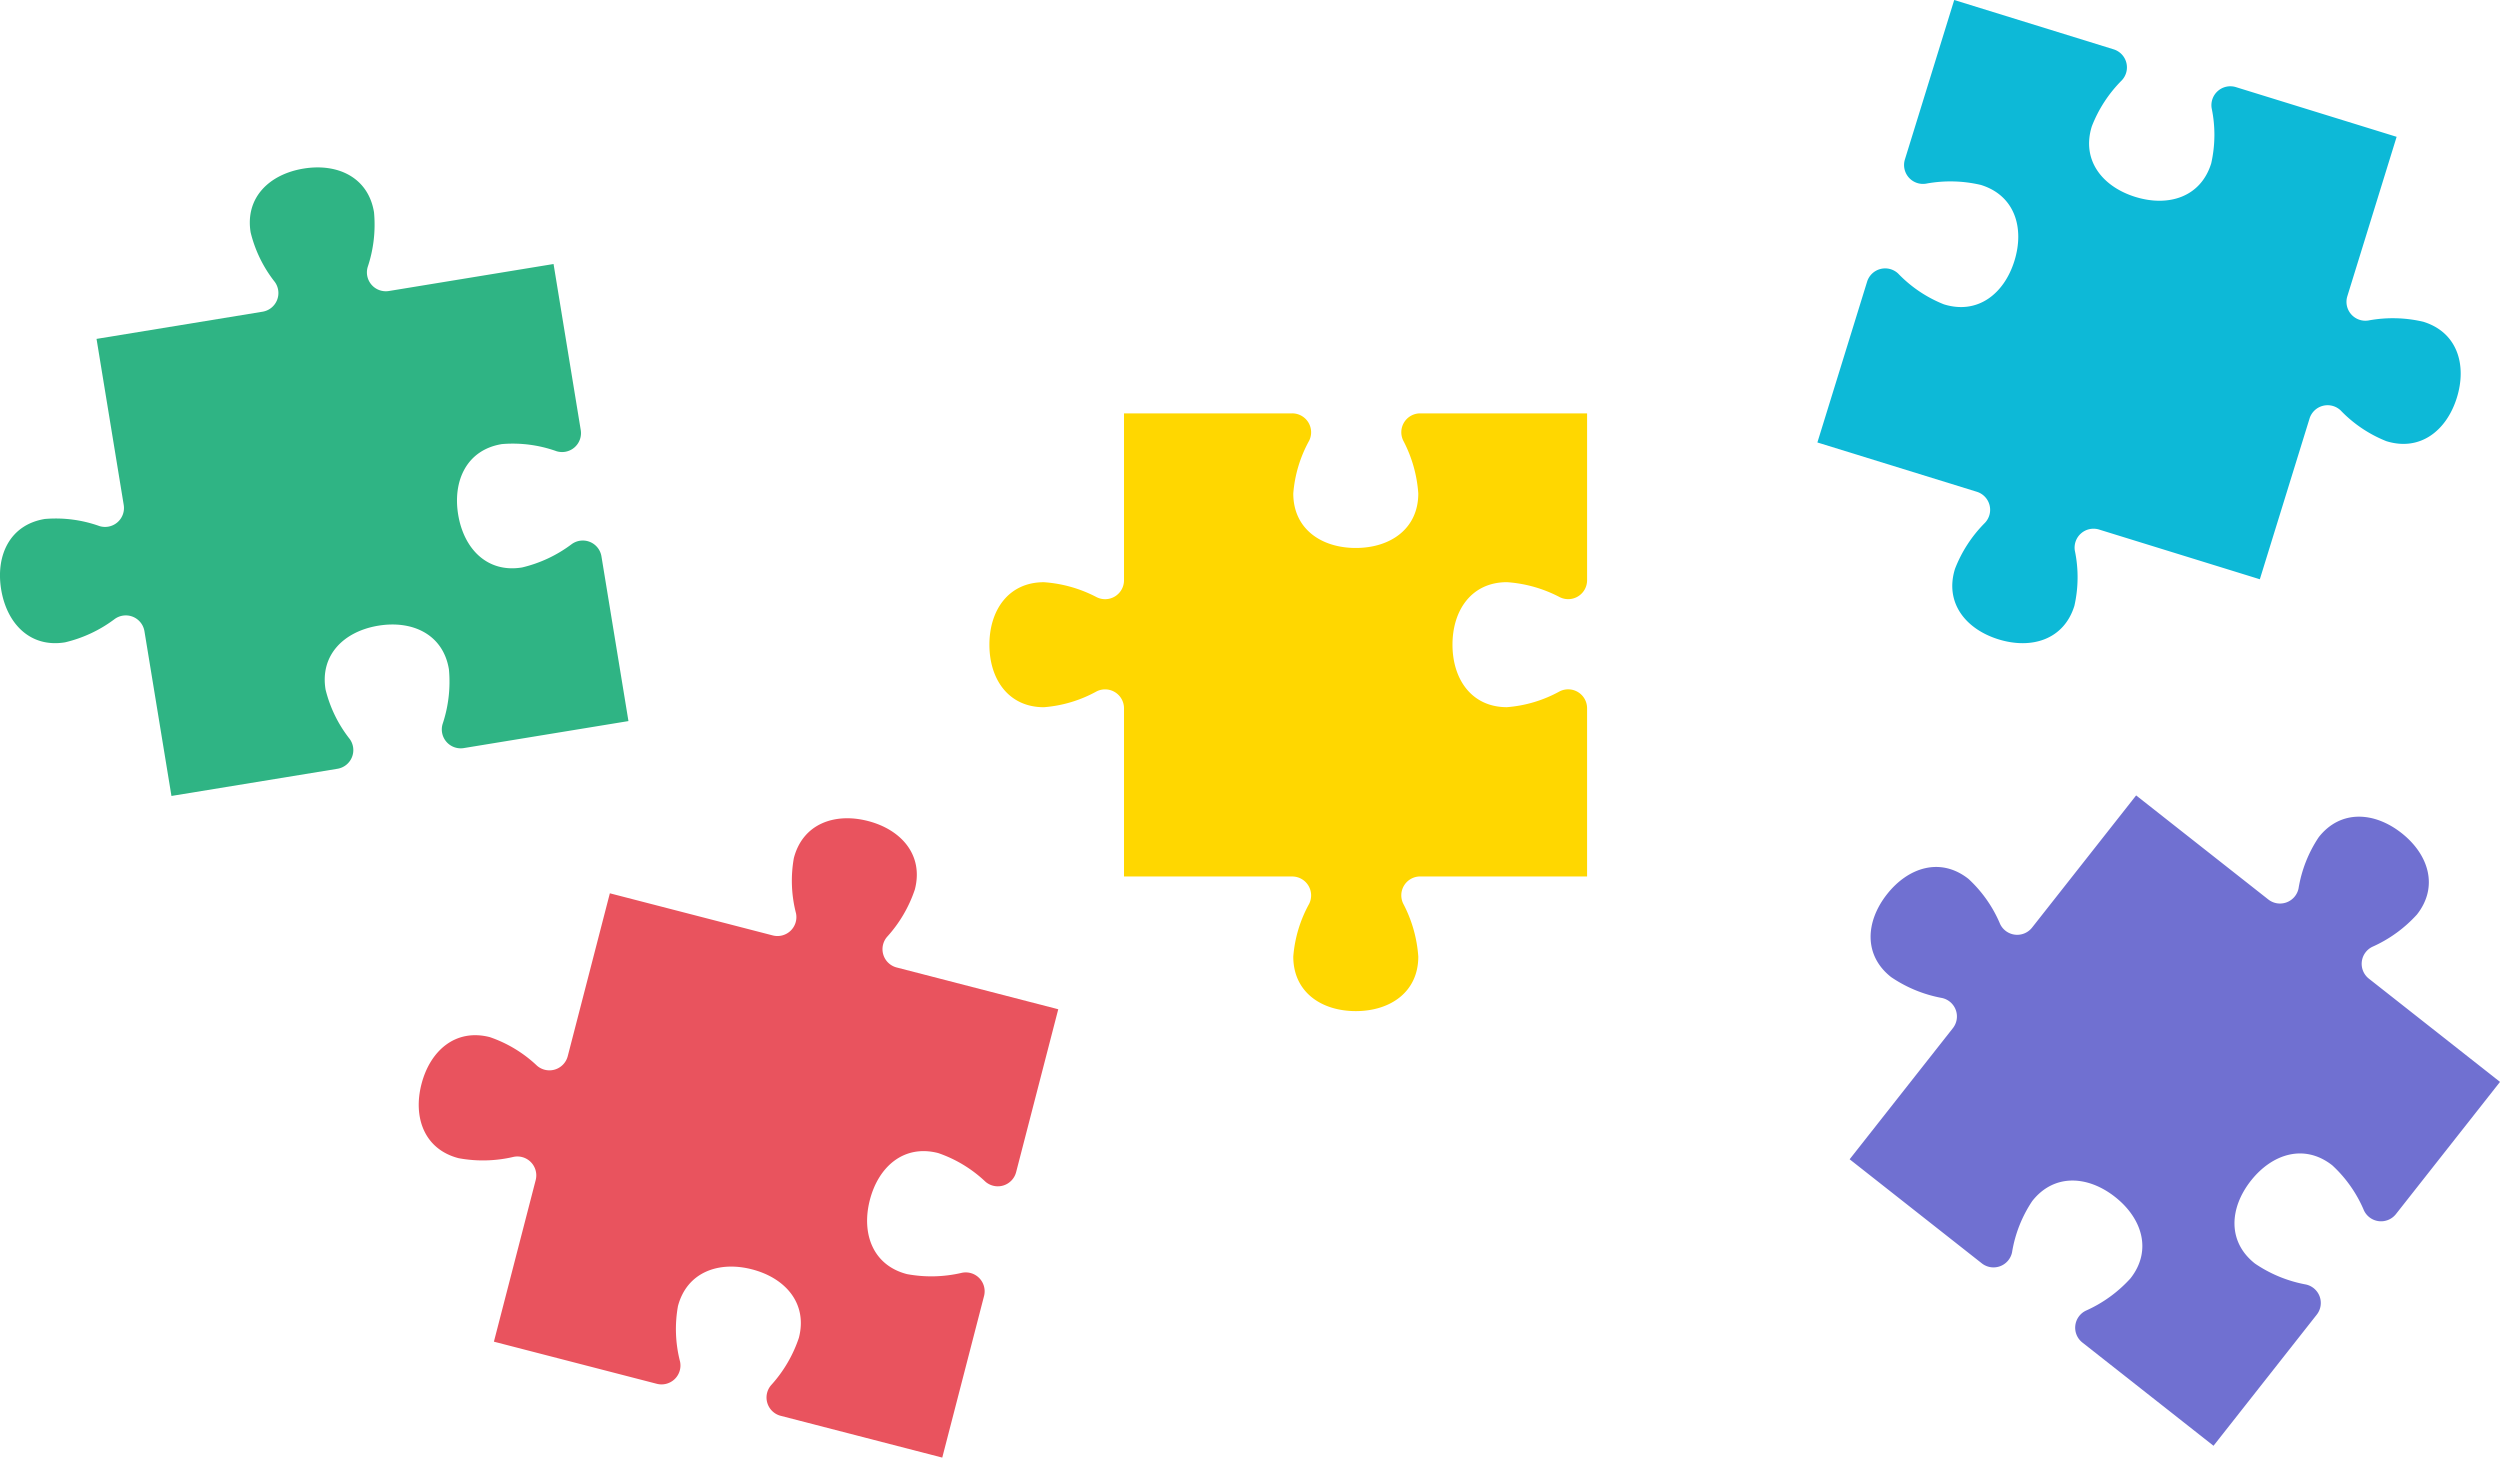 <svg xmlns="http://www.w3.org/2000/svg" xmlns:xlink="http://www.w3.org/1999/xlink" width="294.375" height="171.632" viewBox="0 0 294.375 171.632"><defs><clipPath id="a"><rect width="294.375" height="171.632" fill="none"/></clipPath></defs><g clip-path="url(#a)"><path d="M1074.615,35.839a15.279,15.279,0,0,1-5.386-3.621,2.228,2.228,0,0,0-3.667.961L1059.711,52.1l18.781,5.808a2.225,2.225,0,0,1,.945,3.66,15.68,15.68,0,0,0-3.524,5.418c-1.232,3.982,1.252,7.1,5.136,8.3s7.695.028,8.926-3.955a15.279,15.279,0,0,0,.052-6.49,2.228,2.228,0,0,1,2.863-2.484l18.919,5.851,5.851-18.918a2.228,2.228,0,0,1,3.667-.961,15.285,15.285,0,0,0,5.386,3.621c3.983,1.232,7.1-1.252,8.3-5.136s.028-7.7-3.955-8.927a15.689,15.689,0,0,0-6.461-.151,2.225,2.225,0,0,1-2.488-2.845l5.808-18.781-1.115,3.605,1.115-3.605L1109,10.261a2.228,2.228,0,0,0-2.863,2.484,15.282,15.282,0,0,1-.052,6.49c-1.231,3.982-5.043,5.156-8.927,3.954s-6.368-4.321-5.136-8.3a15.676,15.676,0,0,1,3.523-5.418,2.225,2.225,0,0,0-.945-3.66L1075.823,0l-5.808,18.78a2.225,2.225,0,0,0,2.487,2.846,15.685,15.685,0,0,1,6.461.15c3.982,1.232,5.155,5.043,3.954,8.927s-4.321,6.368-8.3,5.136" transform="translate(-845.714)" fill="#0db9d7"/><path d="M1135.355,507.363a15.284,15.284,0,0,1,3.728,5.313,2.228,2.228,0,0,0,3.768.419l12.25-15.559-15.446-12.161a2.225,2.225,0,0,1,.432-3.755,15.694,15.694,0,0,0,5.233-3.793c2.579-3.275,1.38-7.079-1.814-9.593s-7.173-2.787-9.751.488a15.284,15.284,0,0,0-2.377,6.039,2.228,2.228,0,0,1-3.564,1.291l-15.559-12.25-12.25,15.559a2.228,2.228,0,0,1-3.768-.419,15.283,15.283,0,0,0-3.728-5.313c-3.275-2.579-7.079-1.379-9.593,1.814s-2.787,7.172.488,9.751a15.684,15.684,0,0,0,5.977,2.459,2.225,2.225,0,0,1,1.3,3.549l-12.161,15.445,2.335-2.965-2.335,2.965,15.559,12.25a2.228,2.228,0,0,0,3.564-1.291,15.28,15.28,0,0,1,2.377-6.039c2.579-3.275,6.558-3,9.751-.488s4.393,6.319,1.815,9.594a15.689,15.689,0,0,1-5.234,3.793,2.225,2.225,0,0,0-.432,3.755l15.446,12.161,12.161-15.445a2.225,2.225,0,0,0-1.3-3.549,15.689,15.689,0,0,1-5.977-2.459c-3.275-2.578-3-6.558-.487-9.751s6.318-4.393,9.593-1.814" transform="translate(-860.725 -370.142)" fill="#7070d1"/><path d="M637.841,275.628a15.282,15.282,0,0,0,6.215-1.868,2.228,2.228,0,0,1,3.219,2v19.8H627.617a2.225,2.225,0,0,0-1.984,3.217A15.687,15.687,0,0,1,627.4,305c0,4.169-3.3,6.416-7.36,6.416s-7.36-2.247-7.36-6.416a15.292,15.292,0,0,1,1.868-6.216,2.228,2.228,0,0,0-2-3.219h-19.8v-19.8a2.228,2.228,0,0,0-3.219-2,15.283,15.283,0,0,1-6.216,1.868c-4.168,0-6.415-3.3-6.415-7.36s2.247-7.36,6.415-7.36a15.694,15.694,0,0,1,6.218,1.765,2.224,2.224,0,0,0,3.217-1.983V241.032h19.8a2.228,2.228,0,0,1,2,3.219,15.288,15.288,0,0,0-1.868,6.215c0,4.168,3.3,6.415,7.36,6.415s7.36-2.247,7.36-6.415a15.688,15.688,0,0,0-1.766-6.217,2.225,2.225,0,0,1,1.984-3.217h19.658V260.69a2.225,2.225,0,0,1-3.218,1.984,15.692,15.692,0,0,0-6.217-1.765c-4.169,0-6.415,3.3-6.415,7.36s2.247,7.36,6.415,7.36" transform="translate(-460.396 -192.358)" fill="gold"/><path d="M274.694,534.595a15.28,15.28,0,0,0,.252,6.485A2.228,2.228,0,0,1,272.2,543.7l-19.172-4.958,4.922-19.032a2.225,2.225,0,0,0-2.618-2.726,15.69,15.69,0,0,1-6.462.152c-4.036-1.044-5.386-4.8-4.368-8.733s4.018-6.562,8.054-5.519a15.29,15.29,0,0,1,5.55,3.365,2.228,2.228,0,0,0,3.618-1.131l4.958-19.172,19.172,4.958a2.227,2.227,0,0,0,2.744-2.615,15.285,15.285,0,0,1-.252-6.485c1.044-4.036,4.8-5.386,8.732-4.369s6.563,4.018,5.519,8.054a15.683,15.683,0,0,1-3.266,5.577,2.225,2.225,0,0,0,1.115,3.612L319.48,499.6l-3.654-.945,3.654.945-4.959,19.173A2.227,2.227,0,0,1,310.9,519.9a15.289,15.289,0,0,0-5.55-3.365c-4.035-1.044-7.036,1.584-8.053,5.519s.332,7.688,4.368,8.732a15.691,15.691,0,0,0,6.461-.152,2.225,2.225,0,0,1,2.618,2.726l-4.922,19.032-19.032-4.922a2.225,2.225,0,0,1-1.115-3.612,15.69,15.69,0,0,0,3.266-5.577c1.044-4.036-1.583-7.036-5.519-8.054s-7.688.333-8.732,4.368" transform="translate(-194.871 -380.76)" fill="#e9535e"/><path d="M59.092,130.217a15.284,15.284,0,0,1,6.436.838,2.228,2.228,0,0,0,2.853-2.5l-3.2-19.542-19.4,3.18a2.224,2.224,0,0,1-2.477-2.854,15.7,15.7,0,0,0,.736-6.421c-.674-4.114-4.289-5.8-8.3-5.141s-6.9,3.408-6.226,7.521a15.278,15.278,0,0,0,2.849,5.832,2.228,2.228,0,0,1-1.454,3.5l-19.542,3.2,3.2,19.542a2.228,2.228,0,0,1-2.853,2.5,15.275,15.275,0,0,0-6.436-.838c-4.114.674-5.8,4.29-5.141,8.3s3.408,6.9,7.521,6.226a15.7,15.7,0,0,0,5.85-2.748,2.225,2.225,0,0,1,3.5,1.437l3.18,19.4-.61-3.724.61,3.724,19.542-3.2a2.228,2.228,0,0,0,1.454-3.5,15.284,15.284,0,0,1-2.849-5.831c-.674-4.114,2.214-6.864,6.225-7.521s7.627,1.027,8.3,5.141a15.685,15.685,0,0,1-.737,6.421,2.224,2.224,0,0,0,2.477,2.854l19.4-3.18-3.18-19.4a2.225,2.225,0,0,0-3.5-1.437,15.692,15.692,0,0,1-5.85,2.748c-4.113.674-6.864-2.214-7.521-6.226s1.027-7.626,5.14-8.3" transform="translate(0 -77.925)" fill="#2fb484"/></g></svg>